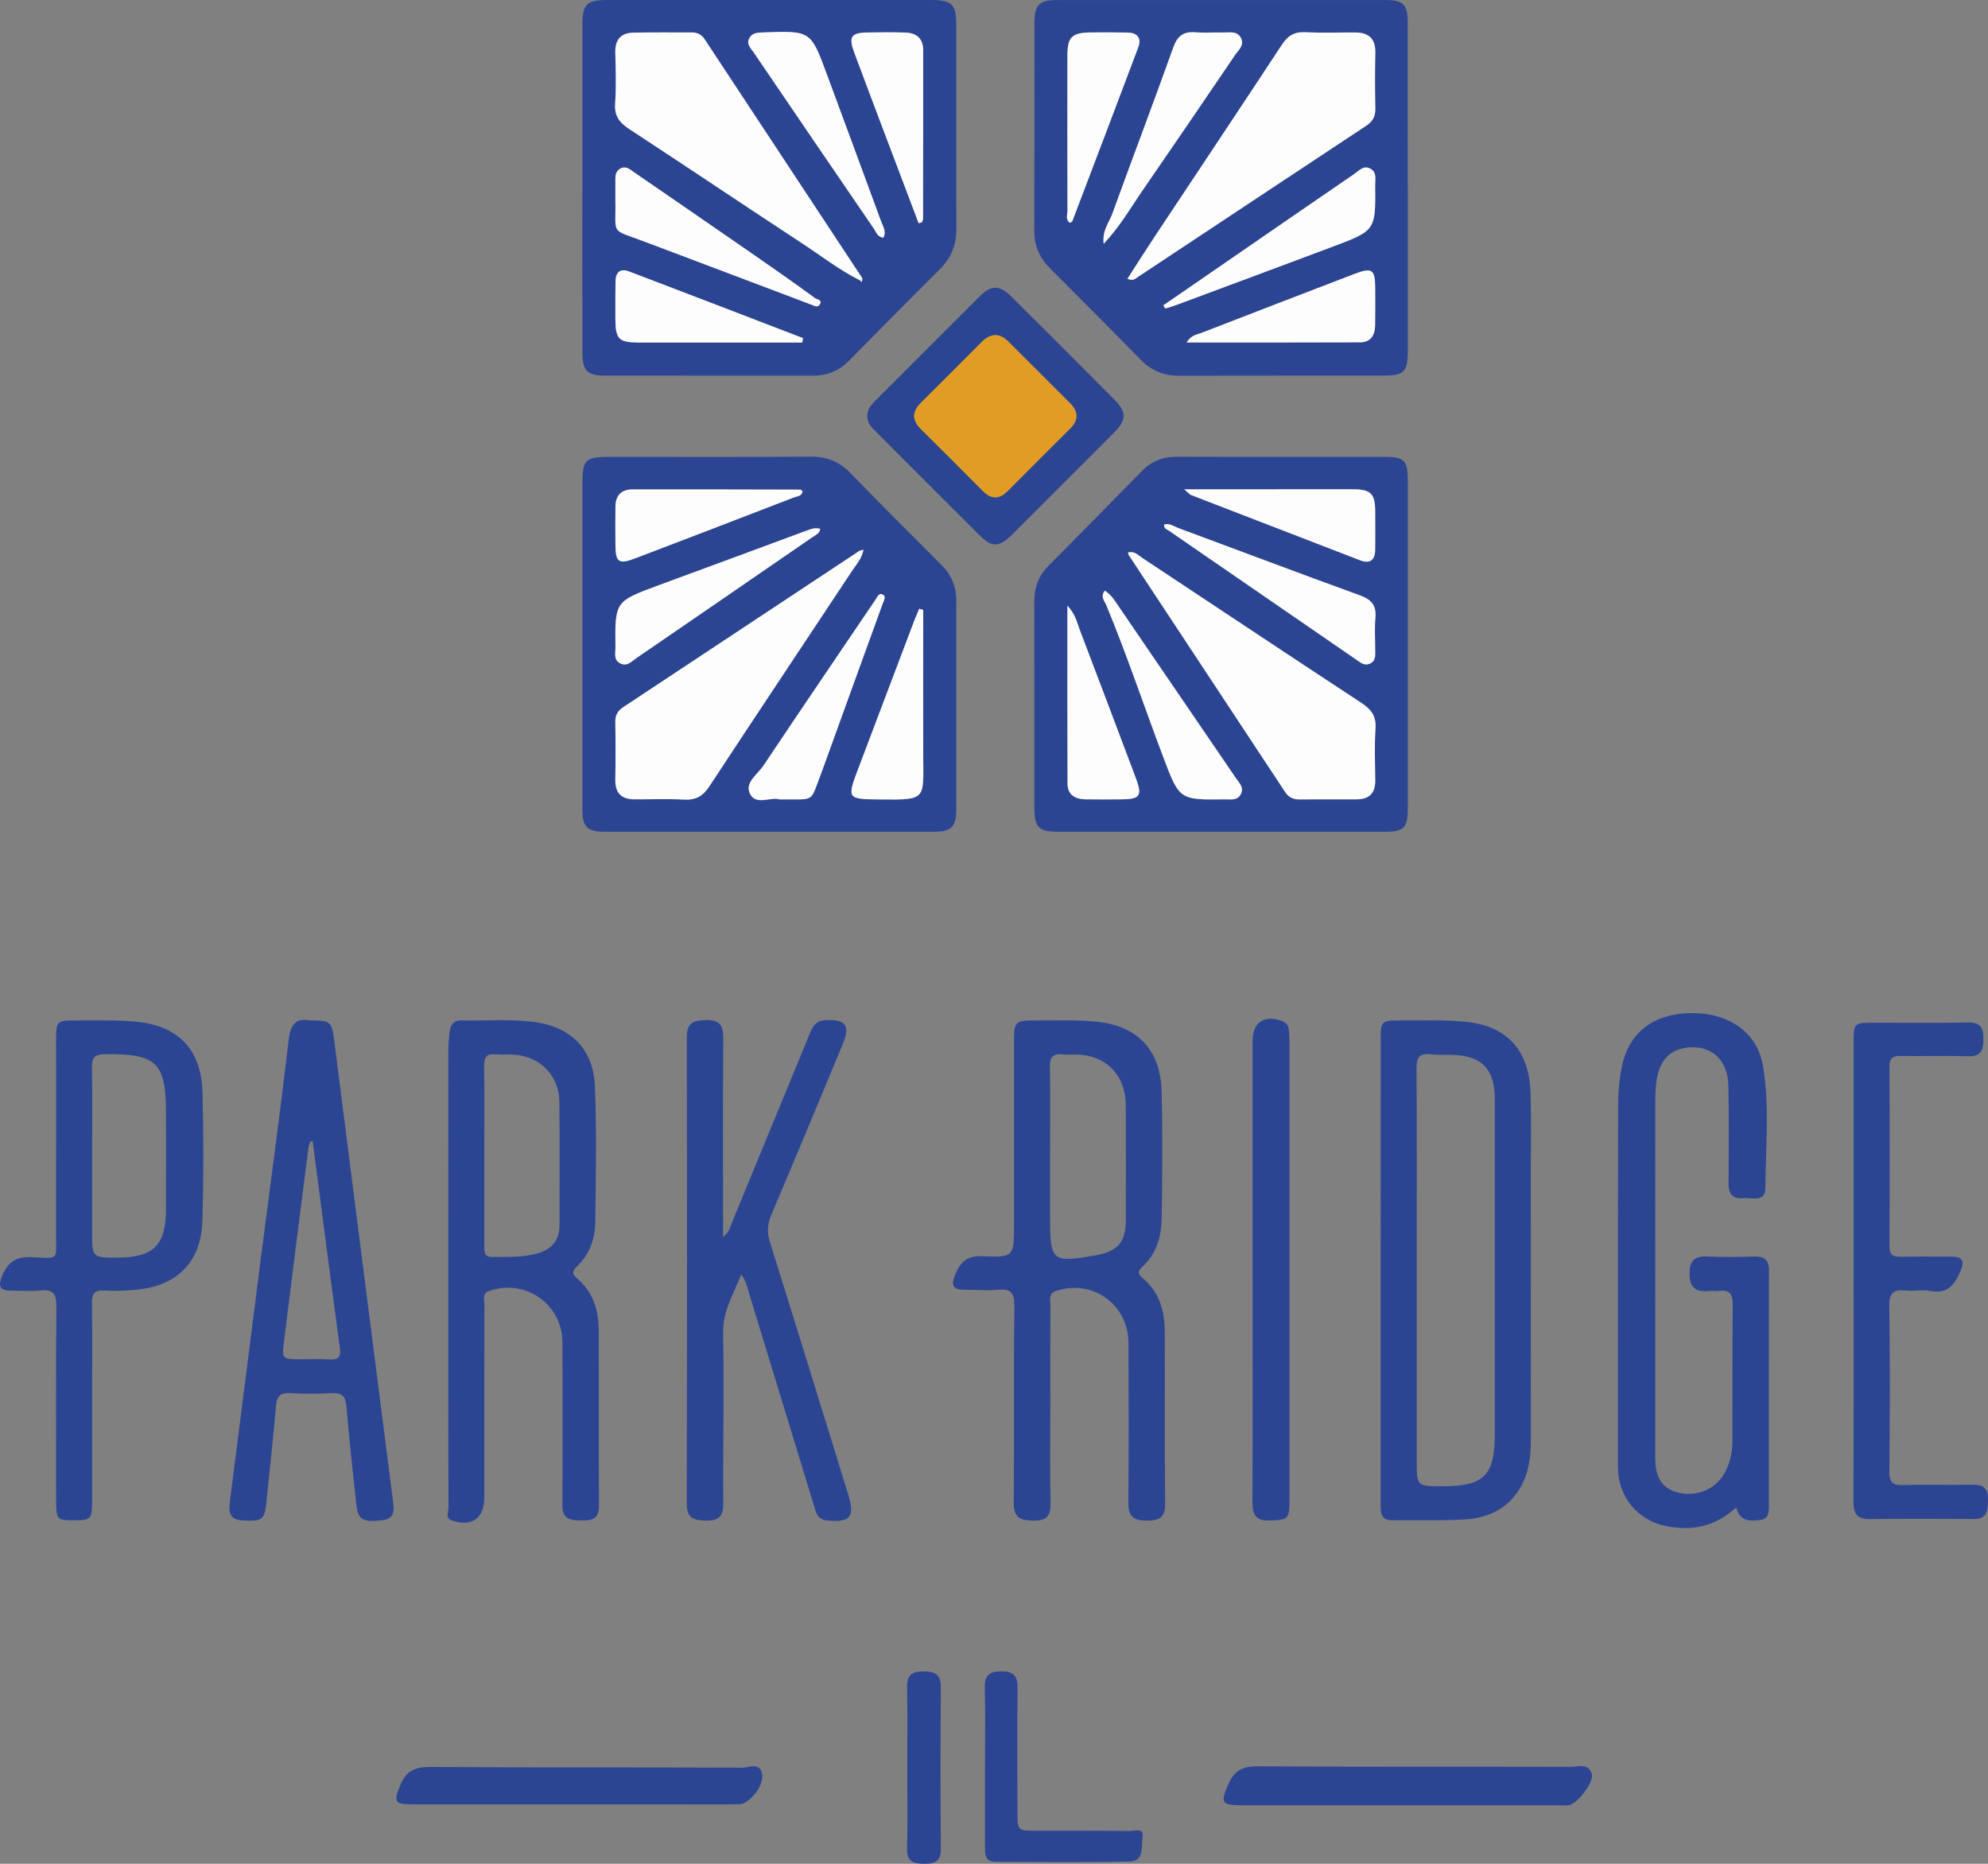 <?xml version="1.0" encoding="UTF-8"?> <svg xmlns="http://www.w3.org/2000/svg" xmlns:xlink="http://www.w3.org/1999/xlink" width="122.318" height="114.671" viewBox="0 0 122.318 114.671"><rect x="0" y="0" width="122.318" height="114.671" fill="#808080" stroke="none"/><defs><clipPath id="clip-0"><path clip-rule="nonzero" d="M 114 62 L 122.316 62 L 122.316 94 L 114 94 Z M 114 62 "></path></clipPath><clipPath id="clip-1"><path clip-rule="nonzero" d="M 60 102 L 71 102 L 71 114.672 L 60 114.672 Z M 60 102 "></path></clipPath><clipPath id="clip-2"><path clip-rule="nonzero" d="M 55 102 L 58 102 L 58 114.672 L 55 114.672 Z M 55 102 "></path></clipPath></defs><path fill-rule="nonzero" fill="rgb(17.299%, 27.1%, 57.599%)" fill-opacity="1" d="M 49.379 30.227 C 49.324 30.184 49.285 30.125 49.242 30.125 C 45.789 30.117 42.336 30.105 38.883 30.113 C 38.227 30.117 37.875 30.496 37.867 31.164 C 37.859 31.957 37.859 32.75 37.867 33.547 C 37.875 34.594 38.082 34.738 39.078 34.355 C 42.332 33.113 45.586 31.867 48.836 30.609 C 49.039 30.531 49.336 30.543 49.379 30.227 M 56.805 37.531 C 56.723 37.504 56.641 37.48 56.559 37.453 C 56.449 37.723 56.328 37.984 56.227 38.258 C 55.098 41.227 53.977 44.199 52.852 47.172 C 52.09 49.184 52.09 49.164 54.207 49.188 C 56.992 49.215 56.816 49.199 56.805 46.586 C 56.793 43.566 56.805 40.547 56.805 37.531 M 50.465 32.535 C 50.234 32.477 50.031 32.496 49.793 32.586 C 46.695 33.742 43.59 34.875 40.488 36.02 C 37.836 37.004 37.836 37.012 37.871 39.832 C 37.875 40.18 37.738 40.602 38.168 40.816 C 38.582 41.027 38.855 40.699 39.148 40.496 C 42.762 38.02 46.371 35.539 49.98 33.055 C 50.176 32.922 50.426 32.832 50.465 32.535 M 47.965 49.184 C 50.227 49.152 49.793 49.477 50.566 47.461 C 50.656 47.23 50.738 47.004 50.824 46.773 C 51.984 43.555 53.145 40.34 54.316 37.125 C 54.395 36.918 54.535 36.688 54.309 36.578 C 54.078 36.461 53.973 36.734 53.855 36.914 C 51.562 40.309 49.25 43.691 46.977 47.102 C 46.621 47.633 45.824 48.141 46.133 48.809 C 46.492 49.594 47.414 49.008 47.965 49.184 M 53.129 33.82 C 52.965 33.871 52.898 33.875 52.852 33.91 C 48.02 37.105 43.188 40.309 38.355 43.504 C 38.016 43.727 37.852 43.996 37.859 44.41 C 37.879 45.605 37.879 46.801 37.859 48 C 37.852 48.812 38.258 49.18 39.043 49.18 C 40.055 49.184 41.066 49.141 42.078 49.199 C 42.805 49.238 43.25 48.988 43.652 48.371 C 46.562 43.938 49.512 39.527 52.438 35.105 C 52.68 34.734 53.012 34.398 53.129 33.82 M 35.832 39.566 C 35.832 36.289 35.828 33.008 35.832 29.73 C 35.832 28.293 36.023 28.109 37.492 28.109 C 41.625 28.109 45.762 28.125 49.895 28.098 C 50.887 28.09 51.656 28.41 52.344 29.121 C 54.172 31.012 56.035 32.875 57.902 34.734 C 58.531 35.355 58.84 36.074 58.84 36.949 C 58.836 41.238 58.84 45.523 58.836 49.812 C 58.832 50.879 58.531 51.176 57.465 51.176 C 50.727 51.18 43.988 51.18 37.25 51.176 C 36.117 51.176 35.836 50.902 35.832 49.766 C 35.828 46.367 35.832 42.965 35.832 39.566 "></path><path fill-rule="nonzero" fill="rgb(17.299%, 27.1%, 57.599%)" fill-opacity="1" d="M 49.359 21.074 C 49.379 20.984 49.395 20.895 49.41 20.805 C 45.84 19.434 42.273 18.055 38.699 16.699 C 38.164 16.496 37.875 16.754 37.871 17.316 C 37.859 18.082 37.863 18.848 37.863 19.617 C 37.871 20.867 38.066 21.07 39.293 21.074 C 42.141 21.078 44.992 21.074 47.844 21.074 Z M 56.52 13.727 L 56.719 13.684 C 56.746 13.605 56.793 13.531 56.793 13.453 C 56.801 9.996 56.801 6.543 56.801 3.09 C 56.801 2.367 56.391 2.027 55.711 2.004 C 54.918 1.98 54.121 1.984 53.328 2 C 52.371 2.02 52.207 2.277 52.551 3.207 C 53.145 4.809 53.754 6.406 54.355 8.008 C 55.078 9.914 55.797 11.82 56.52 13.727 M 37.863 12.273 C 37.91 14.531 37.496 14.047 39.703 14.883 C 43.105 16.176 46.52 17.449 49.926 18.746 C 50.148 18.832 50.332 18.949 50.461 18.695 C 50.586 18.441 50.262 18.426 50.164 18.355 C 48.852 17.402 47.527 16.469 46.191 15.547 C 43.801 13.891 41.402 12.242 39.008 10.594 C 38.758 10.422 38.52 10.191 38.176 10.367 C 37.844 10.543 37.863 10.859 37.863 11.168 C 37.863 11.535 37.863 11.906 37.863 12.273 M 54.355 14.617 C 54.551 14.23 54.316 13.906 54.195 13.582 C 53.094 10.57 51.98 7.559 50.867 4.551 C 49.883 1.891 49.879 1.891 47.008 1.996 C 46.664 2.008 46.312 1.992 46.113 2.332 C 45.895 2.711 46.199 2.969 46.379 3.234 C 48.836 6.852 51.301 10.465 53.77 14.074 C 53.914 14.281 53.988 14.594 54.355 14.617 M 52.914 17.25 C 52.957 17.281 52.996 17.316 53.039 17.352 C 53.043 17.277 53.051 17.199 53.059 17.125 C 49.82 12.215 46.582 7.309 43.344 2.398 C 43.156 2.117 42.895 1.996 42.566 1.996 C 41.371 2 40.176 1.984 38.98 2.008 C 38.195 2.023 37.836 2.453 37.859 3.254 C 37.887 4.297 37.918 5.34 37.848 6.379 C 37.797 7.133 38.105 7.539 38.707 7.93 C 42.27 10.262 45.805 12.645 49.363 14.98 C 50.539 15.75 51.652 16.617 52.914 17.25 M 35.832 11.5 C 35.832 8.191 35.828 4.879 35.832 1.57 C 35.832 0.25 36.078 0.004 37.375 0 C 44.023 0 50.672 0 57.32 0 C 58.562 0.004 58.836 0.266 58.836 1.508 C 58.84 5.707 58.828 9.902 58.844 14.102 C 58.848 15.086 58.512 15.879 57.824 16.566 C 55.961 18.426 54.102 20.297 52.258 22.176 C 51.641 22.805 50.918 23.113 50.043 23.113 C 45.754 23.109 41.465 23.117 37.176 23.109 C 36.133 23.105 35.836 22.793 35.836 21.703 C 35.824 18.301 35.832 14.898 35.832 11.5 "></path><path fill-rule="nonzero" fill="rgb(17.299%, 27.1%, 57.599%)" fill-opacity="1" d="M 73.016 21.07 C 76.656 21.07 80.172 21.078 83.684 21.062 C 84.316 21.062 84.602 20.637 84.609 20.035 C 84.621 19.27 84.617 18.504 84.613 17.738 C 84.609 16.562 84.426 16.438 83.312 16.863 C 80.168 18.07 77.027 19.277 73.887 20.496 C 73.613 20.598 73.285 20.621 73.016 21.07 M 65.809 13.703 C 65.871 13.672 65.957 13.66 65.973 13.625 C 67.332 10.055 68.691 6.484 70.035 2.91 C 70.246 2.34 69.98 2.02 69.383 2.004 C 68.617 1.988 67.855 1.988 67.09 2 C 65.953 2.012 65.676 2.285 65.676 3.406 C 65.672 6.586 65.668 9.766 65.68 12.945 C 65.68 13.195 65.551 13.488 65.809 13.703 M 71.578 18.785 C 71.617 18.852 71.66 18.918 71.699 18.984 C 71.953 18.902 72.211 18.828 72.461 18.734 C 75.641 17.551 78.824 16.367 82 15.176 C 84.641 14.184 84.641 14.176 84.609 11.363 C 84.605 11.008 84.727 10.594 84.312 10.375 C 83.895 10.152 83.621 10.5 83.336 10.695 C 80.184 12.855 77.035 15.027 73.891 17.195 C 73.117 17.727 72.348 18.254 71.578 18.785 M 67.906 15 C 68.934 13.906 69.559 12.793 70.277 11.75 C 72.191 8.973 74.09 6.188 75.984 3.395 C 76.195 3.086 76.582 2.789 76.352 2.336 C 76.125 1.887 75.668 2.008 75.285 2 C 74.703 1.988 74.117 2.031 73.535 1.988 C 72.812 1.93 72.441 2.215 72.191 2.918 C 70.965 6.348 69.672 9.754 68.426 13.18 C 68.238 13.703 67.812 14.16 67.906 15 M 69.367 17.152 C 69.727 17.316 69.887 17.125 70.047 17.02 C 74.727 13.922 79.395 10.82 84.074 7.727 C 84.48 7.461 84.633 7.137 84.621 6.656 C 84.598 5.523 84.594 4.391 84.621 3.258 C 84.641 2.398 84.234 2.008 83.41 2 C 82.367 1.992 81.324 2.031 80.285 1.984 C 79.617 1.953 79.227 2.215 78.863 2.762 C 76.273 6.707 73.652 10.629 71.043 14.562 C 70.48 15.41 69.934 16.277 69.367 17.152 M 86.617 11.578 C 86.617 14.945 86.617 18.316 86.617 21.688 C 86.613 22.844 86.363 23.109 85.223 23.109 C 80.992 23.117 76.766 23.105 72.535 23.117 C 71.594 23.117 70.828 22.797 70.164 22.113 C 68.324 20.23 66.461 18.367 64.598 16.504 C 63.961 15.863 63.633 15.125 63.637 14.207 C 63.648 9.945 63.641 5.688 63.645 1.43 C 63.645 0.297 63.926 0.004 65.047 0.004 C 71.785 0 78.527 0 85.266 0.004 C 86.34 0.004 86.613 0.285 86.613 1.375 C 86.617 4.777 86.617 8.176 86.617 11.578 "></path><path fill-rule="nonzero" fill="rgb(17.299%, 27.1%, 57.599%)" fill-opacity="1" d="M 72.867 30.105 C 73.152 30.348 73.207 30.43 73.285 30.457 C 76.746 31.797 80.203 33.133 83.664 34.465 C 84.293 34.707 84.609 34.473 84.613 33.809 C 84.617 33.012 84.621 32.215 84.613 31.418 C 84.602 30.387 84.336 30.113 83.297 30.105 C 81.703 30.098 80.109 30.105 78.516 30.105 C 76.719 30.105 74.922 30.105 72.867 30.105 M 65.676 37.262 C 65.676 41.082 65.668 44.648 65.684 48.219 C 65.684 48.906 66.156 49.168 66.785 49.18 C 67.52 49.191 68.254 49.188 68.988 49.184 C 70.148 49.176 70.297 48.965 69.887 47.875 C 68.734 44.812 67.578 41.75 66.414 38.695 C 66.258 38.277 66.18 37.816 65.676 37.262 M 71.625 32.277 C 71.602 32.531 71.816 32.578 71.953 32.672 C 73.539 33.77 75.129 34.859 76.715 35.953 C 78.961 37.496 81.199 39.039 83.445 40.582 C 83.691 40.75 83.934 40.984 84.277 40.836 C 84.672 40.66 84.613 40.297 84.613 39.961 C 84.617 39.32 84.566 38.672 84.625 38.035 C 84.699 37.27 84.41 36.895 83.676 36.629 C 79.934 35.277 76.215 33.863 72.488 32.484 C 72.215 32.383 71.953 32.172 71.625 32.277 M 67.98 36.344 C 67.68 36.695 67.961 36.98 68.059 37.211 C 69.336 40.285 70.387 43.441 71.562 46.555 C 72.566 49.215 72.555 49.219 75.367 49.184 C 75.723 49.176 76.133 49.273 76.344 48.859 C 76.559 48.449 76.242 48.168 76.039 47.875 C 73.648 44.359 71.25 40.852 68.852 37.344 C 68.605 36.98 68.383 36.594 67.98 36.344 M 69.406 33.992 C 69.43 34.086 69.43 34.121 69.445 34.145 C 72.652 39.004 75.863 43.863 79.07 48.727 C 79.273 49.031 79.539 49.188 79.914 49.184 C 81.109 49.176 82.305 49.188 83.5 49.18 C 84.25 49.172 84.621 48.789 84.617 48.031 C 84.605 46.957 84.562 45.879 84.633 44.812 C 84.68 44.059 84.371 43.648 83.773 43.254 C 79.262 40.293 74.773 37.297 70.27 34.32 C 70.031 34.164 69.824 33.891 69.406 33.992 M 86.617 39.762 C 86.617 43.102 86.617 46.438 86.617 49.777 C 86.613 50.938 86.375 51.176 85.215 51.176 C 78.508 51.18 71.797 51.18 65.09 51.176 C 63.91 51.176 63.645 50.902 63.641 49.703 C 63.637 45.477 63.648 41.25 63.637 37.02 C 63.633 36.145 63.898 35.422 64.527 34.793 C 66.453 32.867 68.355 30.914 70.266 28.973 C 70.855 28.371 71.555 28.098 72.41 28.102 C 76.699 28.121 80.984 28.105 85.273 28.109 C 86.379 28.113 86.613 28.352 86.617 29.469 C 86.621 32.898 86.617 36.328 86.617 39.762 "></path><path fill-rule="nonzero" fill="rgb(17.299%, 27.1%, 57.599%)" fill-opacity="1" d="M 64.609 71.074 L 64.609 74.938 C 64.609 77.613 64.734 77.715 67.43 77.23 C 68.789 76.984 69.266 76.43 69.27 75.047 C 69.273 72.684 69.281 70.324 69.266 67.969 C 69.254 66.273 68.191 65.07 66.578 64.902 C 66.184 64.863 65.777 64.914 65.383 64.871 C 64.773 64.805 64.586 65.055 64.598 65.652 C 64.629 67.461 64.609 69.27 64.609 71.074 M 64.625 86.43 C 64.625 88.449 64.594 90.477 64.637 92.496 C 64.652 93.305 64.363 93.57 63.566 93.559 C 62.789 93.547 62.367 93.391 62.375 92.488 C 62.406 88.445 62.363 84.398 62.41 80.352 C 62.418 79.516 62.172 79.277 61.379 79.355 C 60.711 79.422 60.031 79.352 59.355 79.355 C 58.566 79.363 58.512 79.027 58.789 78.371 C 59.117 77.605 59.543 77.254 60.449 77.289 C 62.387 77.371 62.391 77.316 62.391 75.336 C 62.391 71.566 62.387 67.793 62.391 64.023 C 62.391 62.871 62.48 62.777 63.66 62.785 C 64.914 62.793 66.176 62.738 67.422 62.855 C 70.016 63.102 71.418 64.613 71.477 67.211 C 71.531 69.785 71.516 72.359 71.477 74.934 C 71.461 76.059 71.172 77.129 70.297 77.934 C 70 78.203 69.988 78.371 70.316 78.645 C 71.336 79.496 71.66 80.668 71.668 81.934 C 71.684 85.461 71.652 88.984 71.688 92.512 C 71.695 93.34 71.371 93.555 70.598 93.559 C 69.797 93.562 69.418 93.348 69.426 92.477 C 69.457 89.195 69.441 85.914 69.434 82.637 C 69.43 80.25 67.227 78.68 64.969 79.43 C 64.5 79.586 64.629 79.961 64.629 80.266 C 64.617 82.32 64.625 84.375 64.625 86.43 "></path><path fill-rule="nonzero" fill="rgb(17.299%, 27.1%, 57.599%)" fill-opacity="1" d="M 106.828 92.742 C 105.496 93.969 104.062 94.203 102.508 93.895 C 100.766 93.551 99.555 92.074 99.551 90.301 C 99.551 82.852 99.543 75.406 99.562 67.957 C 99.562 67.164 99.641 66.359 99.801 65.586 C 100.242 63.465 101.816 62.32 104.168 62.332 C 106.414 62.344 108.133 63.547 108.473 65.582 C 108.891 68.07 108.633 70.598 108.621 73.109 C 108.613 74.004 107.766 73.668 107.242 73.719 C 106.621 73.781 106.352 73.461 106.355 72.844 C 106.363 70.82 106.383 68.797 106.344 66.777 C 106.316 65.234 105.301 64.309 103.891 64.445 C 102.898 64.539 102.266 65.078 102.012 66.051 C 101.832 66.738 101.848 67.449 101.848 68.152 C 101.844 75.324 101.844 82.496 101.844 89.672 C 101.844 90.852 102.223 91.5 103.07 91.781 C 104.133 92.137 105.316 91.77 105.945 90.887 C 106.426 90.211 106.59 89.43 106.594 88.625 C 106.605 85.832 106.582 83.043 106.613 80.254 C 106.617 79.617 106.414 79.344 105.77 79.426 C 105.559 79.453 105.34 79.41 105.129 79.434 C 104.32 79.512 103.945 79.203 103.953 78.344 C 103.957 77.523 104.312 77.27 105.082 77.305 C 106.031 77.352 106.984 77.34 107.93 77.309 C 108.547 77.289 108.84 77.516 108.84 78.152 C 108.832 82.996 108.836 87.84 108.836 92.684 C 108.836 93.066 108.805 93.457 108.316 93.516 C 107.691 93.594 107.059 93.641 106.828 92.742 "></path><path fill-rule="nonzero" fill="rgb(17.299%, 27.1%, 57.599%)" fill-opacity="1" d="M 29.797 71.043 C 29.797 72.91 29.801 74.781 29.797 76.648 C 29.797 76.996 29.762 77.34 30.281 77.336 C 31.23 77.324 32.184 77.379 33.109 77.105 C 33.973 76.848 34.434 76.285 34.426 75.352 C 34.418 72.84 34.441 70.328 34.418 67.812 C 34.402 66.211 33.285 65.031 31.691 64.895 C 31.297 64.859 30.891 64.91 30.5 64.871 C 29.906 64.809 29.781 65.078 29.789 65.617 C 29.816 67.426 29.797 69.234 29.797 71.043 M 27.582 78.52 C 27.582 73.922 27.582 69.324 27.586 64.727 C 27.586 64.297 27.617 63.867 27.672 63.445 C 27.719 63.035 27.93 62.77 28.395 62.781 C 29.863 62.816 31.34 62.684 32.805 62.871 C 35.117 63.16 36.52 64.531 36.605 66.863 C 36.715 69.648 36.66 72.441 36.625 75.23 C 36.613 76.234 36.273 77.164 35.531 77.887 C 35.234 78.176 35.145 78.355 35.52 78.672 C 36.48 79.48 36.828 80.59 36.836 81.793 C 36.855 85.41 36.828 89.027 36.855 92.645 C 36.859 93.426 36.473 93.559 35.82 93.547 C 35.156 93.539 34.594 93.535 34.602 92.617 C 34.621 89.273 34.613 85.934 34.605 82.594 C 34.602 80.246 32.328 78.656 30.105 79.426 C 29.629 79.59 29.809 79.98 29.805 80.277 C 29.793 84.23 29.797 88.188 29.797 92.141 C 29.797 93.414 29.031 93.965 27.812 93.555 C 27.383 93.41 27.594 93.035 27.594 92.773 C 27.578 88.023 27.582 83.27 27.582 78.52 "></path><path fill-rule="nonzero" fill="rgb(17.299%, 27.1%, 57.599%)" fill-opacity="1" d="M 87.168 78.176 L 87.168 89.855 C 87.168 91.445 87.168 91.445 88.766 91.445 C 91.312 91.441 91.973 90.781 91.973 88.23 C 91.973 81.52 91.973 74.805 91.973 68.094 C 91.973 67.785 91.977 67.48 91.953 67.176 C 91.836 65.809 91.199 65.105 89.848 64.938 C 89.242 64.863 88.621 64.934 88.012 64.867 C 87.293 64.789 87.152 65.105 87.156 65.766 C 87.184 69.902 87.168 74.039 87.168 78.176 M 84.949 78.219 C 84.949 73.469 84.949 68.723 84.953 63.973 C 84.953 62.824 84.992 62.777 86.145 62.785 C 87.461 62.793 88.785 62.742 90.094 62.859 C 92.68 63.086 94.074 64.578 94.168 67.184 C 94.227 68.742 94.188 70.305 94.188 71.867 C 94.191 77.445 94.188 83.023 94.191 88.598 C 94.191 89.656 94.059 90.684 93.5 91.602 C 92.73 92.863 91.508 93.41 90.105 93.488 C 88.641 93.574 87.164 93.516 85.695 93.539 C 84.895 93.551 84.949 93.004 84.949 92.469 C 84.953 87.719 84.949 82.969 84.949 78.219 "></path><path fill-rule="nonzero" fill="rgb(17.299%, 27.1%, 57.599%)" fill-opacity="1" d="M 45.602 78.418 C 45.125 79.641 44.469 80.664 44.492 82.008 C 44.555 85.5 44.477 88.996 44.5 92.492 C 44.508 93.293 44.242 93.566 43.438 93.559 C 42.668 93.547 42.254 93.41 42.254 92.5 C 42.277 82.938 42.277 73.375 42.258 63.812 C 42.254 62.891 42.707 62.781 43.461 62.762 C 44.293 62.746 44.504 63.102 44.5 63.867 C 44.473 67.605 44.488 71.348 44.488 75.086 L 44.488 76.113 C 44.883 75.793 44.938 75.457 45.059 75.164 C 46.648 71.316 48.234 67.465 49.816 63.613 C 50 63.172 50.172 62.805 50.762 62.77 C 52.035 62.699 52.34 63.078 51.844 64.266 C 50.387 67.77 48.93 71.277 47.445 74.773 C 47.203 75.348 47.191 75.852 47.379 76.441 C 49 81.613 50.594 86.793 52.195 91.969 C 52.621 93.348 52.305 93.691 50.883 93.547 C 50.25 93.48 50.199 93.016 50.07 92.594 C 48.758 88.316 47.461 84.043 46.148 79.77 C 46.02 79.348 45.961 78.891 45.602 78.418 "></path><path fill-rule="nonzero" fill="rgb(17.299%, 27.1%, 57.599%)" fill-opacity="1" d="M 19.238 70.223 C 19.188 70.227 19.141 70.227 19.09 70.23 C 19.051 70.371 18.988 70.512 18.973 70.656 C 18.469 74.605 17.965 78.551 17.477 82.504 C 17.336 83.629 17.355 83.629 18.527 83.633 C 19.109 83.633 19.695 83.605 20.273 83.641 C 20.785 83.668 20.988 83.531 20.914 82.969 C 20.344 78.723 19.793 74.473 19.238 70.223 M 19.039 62.781 C 20.363 62.781 20.414 62.84 20.57 64.066 C 21.77 73.488 22.969 82.906 24.176 92.324 C 24.25 92.91 24.316 93.449 23.496 93.539 C 22.316 93.664 22.027 93.516 21.926 92.574 C 21.703 90.566 21.488 88.555 21.316 86.543 C 21.266 85.922 21.055 85.68 20.418 85.715 C 19.562 85.762 18.699 85.762 17.848 85.715 C 17.262 85.684 17.035 85.883 16.984 86.473 C 16.805 88.516 16.586 90.555 16.371 92.598 C 16.273 93.516 16.066 93.617 14.902 93.543 C 14.078 93.492 14.07 92.977 14.145 92.383 C 14.777 87.402 15.41 82.418 16.047 77.438 C 16.625 72.941 17.238 68.449 17.766 63.949 C 17.879 62.969 18.262 62.637 19.039 62.781 "></path><path fill-rule="nonzero" fill="rgb(17.299%, 27.1%, 57.599%)" fill-opacity="1" d="M 5.668 71.125 L 5.668 75.809 C 5.668 77.387 5.668 77.387 7.285 77.375 C 9.445 77.359 10.203 76.605 10.211 74.43 C 10.223 72.473 10.215 70.512 10.215 68.555 C 10.215 65.359 9.656 64.832 6.461 64.859 C 5.793 64.867 5.645 65.094 5.656 65.711 C 5.691 67.516 5.668 69.32 5.668 71.125 M 5.668 86.492 C 5.668 88.391 5.668 90.293 5.668 92.191 C 5.668 93.488 5.625 93.539 4.535 93.539 C 3.477 93.535 3.453 93.504 3.453 92.152 C 3.449 88.23 3.434 84.309 3.469 80.391 C 3.473 79.652 3.309 79.312 2.512 79.398 C 1.938 79.461 1.352 79.406 0.77 79.414 C 0.07 79.422 -0.184 79.227 0.141 78.477 C 0.5 77.641 0.992 77.305 1.953 77.348 C 3.695 77.422 3.441 77.598 3.449 75.859 C 3.461 71.91 3.449 67.957 3.453 64.004 C 3.453 62.812 3.48 62.777 4.711 62.785 C 5.906 62.793 7.105 62.75 8.293 62.852 C 10.949 63.078 12.379 64.543 12.457 67.188 C 12.527 69.824 12.531 72.461 12.453 75.094 C 12.375 77.668 10.898 79.133 8.312 79.363 C 7.672 79.422 7.027 79.434 6.387 79.402 C 5.812 79.375 5.652 79.602 5.66 80.148 C 5.684 82.266 5.668 84.379 5.668 86.492 "></path><g clip-path="url(#clip-0)"><path fill-rule="nonzero" fill="rgb(17.299%, 27.1%, 57.599%)" fill-opacity="1" d="M 114.051 78.113 C 114.051 73.457 114.047 68.801 114.051 64.141 C 114.051 62.941 114.07 62.926 115.301 62.926 C 117.23 62.926 119.16 62.949 121.09 62.91 C 121.84 62.898 122.039 63.219 122.035 63.902 C 122.035 64.586 121.922 65.016 121.086 64.988 C 119.711 64.945 118.332 64.992 116.953 64.969 C 116.453 64.961 116.25 65.094 116.254 65.637 C 116.277 69.312 116.277 72.988 116.254 76.664 C 116.254 77.215 116.48 77.336 116.969 77.324 C 118.008 77.301 119.051 77.32 120.094 77.316 C 120.758 77.312 120.883 77.59 120.633 78.184 C 120.281 79.012 119.859 79.621 118.801 79.43 C 118.297 79.336 117.758 79.453 117.242 79.402 C 116.508 79.328 116.234 79.539 116.246 80.344 C 116.293 83.742 116.281 87.145 116.25 90.543 C 116.246 91.191 116.441 91.391 117.082 91.371 C 118.52 91.332 119.961 91.379 121.402 91.352 C 122.078 91.34 122.332 91.617 122.316 92.281 C 122.305 92.918 122.285 93.465 121.434 93.457 C 119.289 93.445 117.145 93.441 115 93.461 C 114.203 93.469 114.039 93.059 114.039 92.359 C 114.059 87.609 114.051 82.859 114.051 78.113 "></path></g><path fill-rule="nonzero" fill="rgb(17.299%, 27.1%, 57.599%)" fill-opacity="1" d="M 61.219 30.602 C 61.547 30.598 61.789 30.422 62.012 30.199 C 63.285 28.922 64.559 27.641 65.84 26.371 C 66.387 25.828 66.348 25.312 65.816 24.785 C 64.559 23.535 63.305 22.281 62.051 21.023 C 61.48 20.449 60.93 20.512 60.383 21.062 C 59.152 22.297 57.926 23.535 56.684 24.758 C 56.113 25.32 56.094 25.84 56.672 26.41 C 57.934 27.656 59.184 28.914 60.438 30.172 C 60.656 30.391 60.887 30.586 61.219 30.602 M 53.367 25.617 C 53.34 25.203 53.582 24.934 53.844 24.668 C 55.992 22.523 58.133 20.371 60.281 18.234 C 61.004 17.52 61.5 17.527 62.242 18.262 C 64.352 20.355 66.453 22.457 68.547 24.566 C 69.324 25.348 69.324 25.832 68.566 26.594 C 66.469 28.703 64.367 30.805 62.262 32.898 C 61.465 33.691 61.031 33.695 60.254 32.918 C 58.125 30.797 56.004 28.672 53.883 26.547 C 53.621 26.285 53.352 26.031 53.367 25.617 "></path><path fill-rule="nonzero" fill="rgb(17.299%, 27.1%, 57.599%)" fill-opacity="1" d="M 77.07 78.105 C 77.07 73.418 77.07 68.734 77.07 64.051 C 77.07 62.898 77.77 62.426 78.867 62.816 C 79.125 62.91 79.277 63.082 79.301 63.348 C 79.324 63.594 79.34 63.836 79.34 64.082 C 79.34 73.484 79.344 82.883 79.34 92.285 C 79.34 93.477 79.25 93.516 78.102 93.551 C 77.262 93.578 77.059 93.188 77.062 92.438 C 77.082 87.66 77.07 82.883 77.07 78.105 "></path><path fill-rule="nonzero" fill="rgb(17.299%, 27.1%, 57.599%)" fill-opacity="1" d="M 86.141 111.074 C 82.895 111.074 79.652 111.078 76.406 111.074 C 75.137 111.07 75.078 110.902 75.582 109.766 C 75.941 108.949 76.438 108.672 77.336 108.676 C 83.762 108.715 90.191 108.691 96.617 108.707 C 97.086 108.711 97.738 108.438 97.945 109.156 C 98.086 109.656 97.02 111.023 96.516 111.07 C 96.301 111.09 96.086 111.074 95.871 111.074 C 92.629 111.074 89.383 111.074 86.141 111.074 "></path><path fill-rule="nonzero" fill="rgb(17.299%, 27.1%, 57.599%)" fill-opacity="1" d="M 35.285 111.016 C 31.973 111.016 28.664 111.02 25.355 111.016 C 24.262 111.012 24.215 110.848 24.629 109.832 C 24.988 108.953 25.531 108.711 26.461 108.715 C 32.863 108.758 39.27 108.73 45.672 108.758 C 46.098 108.758 46.82 108.379 46.902 109.238 C 46.969 109.93 46.078 111 45.488 111.012 C 44.23 111.027 42.973 111.016 41.719 111.016 C 39.574 111.016 37.43 111.016 35.285 111.016 "></path><g clip-path="url(#clip-1)"><path fill-rule="nonzero" fill="rgb(17.299%, 27.1%, 57.599%)" fill-opacity="1" d="M 60.605 108.707 C 60.605 107.086 60.633 105.461 60.594 103.84 C 60.578 103.074 60.867 102.832 61.621 102.832 C 62.406 102.828 62.617 103.156 62.609 103.883 C 62.582 106.391 62.598 108.902 62.602 111.41 C 62.602 112.641 62.602 112.641 63.789 112.641 C 65.688 112.645 67.586 112.633 69.48 112.656 C 69.785 112.66 70.402 112.434 70.305 113.008 C 70.211 113.551 70.43 114.508 69.516 114.531 C 66.762 114.594 64.008 114.555 61.254 114.551 C 60.641 114.551 60.602 114.125 60.605 113.664 C 60.609 112.012 60.605 110.359 60.605 108.707 "></path></g><g clip-path="url(#clip-2)"><path fill-rule="nonzero" fill="rgb(17.299%, 27.1%, 57.599%)" fill-opacity="1" d="M 55.824 108.848 C 55.824 107.16 55.844 105.477 55.812 103.789 C 55.801 103.059 56.117 102.84 56.812 102.836 C 57.527 102.832 57.891 103.02 57.887 103.812 C 57.863 107.121 57.859 110.43 57.887 113.738 C 57.891 114.488 57.57 114.676 56.887 114.672 C 56.191 114.668 55.785 114.547 55.809 113.719 C 55.855 112.094 55.824 110.469 55.824 108.848 "></path></g><path fill-rule="nonzero" fill="rgb(99.199%, 99.199%, 99.599%)" fill-opacity="1" d="M 53.129 33.82 C 53.012 34.398 52.68 34.734 52.438 35.105 C 49.512 39.527 46.562 43.938 43.652 48.371 C 43.25 48.988 42.805 49.238 42.078 49.195 C 41.066 49.141 40.055 49.184 39.043 49.18 C 38.258 49.18 37.852 48.812 37.859 48 C 37.879 46.801 37.879 45.605 37.859 44.41 C 37.852 43.996 38.016 43.727 38.355 43.504 C 43.188 40.309 48.02 37.105 52.852 33.91 C 52.898 33.879 52.965 33.871 53.129 33.82 "></path><path fill-rule="nonzero" fill="rgb(99.199%, 99.199%, 99.599%)" fill-opacity="1" d="M 47.965 49.184 C 47.414 49.008 46.492 49.594 46.133 48.809 C 45.824 48.141 46.621 47.633 46.977 47.102 C 49.25 43.691 51.562 40.309 53.855 36.914 C 53.973 36.734 54.078 36.461 54.309 36.578 C 54.535 36.688 54.395 36.918 54.316 37.125 C 53.145 40.34 51.984 43.555 50.82 46.773 C 50.738 47.004 50.656 47.23 50.57 47.461 C 49.793 49.477 50.227 49.152 47.965 49.184 "></path><path fill-rule="nonzero" fill="rgb(99.199%, 99.199%, 99.599%)" fill-opacity="1" d="M 50.465 32.535 C 50.426 32.832 50.176 32.922 49.98 33.055 C 46.371 35.539 42.762 38.02 39.148 40.496 C 38.855 40.699 38.582 41.027 38.164 40.816 C 37.738 40.602 37.871 40.18 37.867 39.832 C 37.836 37.012 37.836 37.004 40.488 36.023 C 43.59 34.875 46.695 33.742 49.793 32.586 C 50.031 32.496 50.234 32.477 50.465 32.535 "></path><path fill-rule="nonzero" fill="rgb(99.199%, 99.199%, 99.599%)" fill-opacity="1" d="M 56.805 37.527 C 56.805 40.547 56.793 43.566 56.805 46.586 C 56.816 49.195 56.992 49.215 54.203 49.188 C 52.09 49.164 52.09 49.184 52.852 47.172 C 53.977 44.199 55.098 41.227 56.227 38.258 C 56.328 37.984 56.449 37.723 56.559 37.453 C 56.641 37.48 56.723 37.504 56.805 37.527 "></path><path fill-rule="nonzero" fill="rgb(99.199%, 99.199%, 99.599%)" fill-opacity="1" d="M 49.379 30.227 C 49.336 30.543 49.039 30.531 48.836 30.609 C 45.586 31.867 42.332 33.113 39.078 34.355 C 38.082 34.738 37.875 34.594 37.867 33.547 C 37.859 32.75 37.859 31.957 37.867 31.164 C 37.875 30.496 38.227 30.117 38.883 30.113 C 42.336 30.105 45.789 30.117 49.242 30.125 C 49.285 30.125 49.324 30.184 49.379 30.227 "></path><path fill-rule="nonzero" fill="rgb(99.199%, 99.199%, 99.599%)" fill-opacity="1" d="M 52.914 17.25 C 51.652 16.617 50.539 15.75 49.367 14.98 C 45.805 12.645 42.27 10.266 38.707 7.934 C 38.105 7.539 37.797 7.129 37.848 6.379 C 37.918 5.344 37.887 4.293 37.859 3.254 C 37.832 2.453 38.195 2.023 38.98 2.008 C 40.176 1.984 41.371 2 42.566 1.996 C 42.895 1.996 43.156 2.117 43.344 2.398 C 46.582 7.309 49.82 12.219 53.059 17.125 Z M 52.914 17.25 "></path><path fill-rule="nonzero" fill="rgb(99.199%, 99.199%, 99.599%)" fill-opacity="1" d="M 54.355 14.617 C 53.988 14.594 53.914 14.281 53.77 14.074 C 51.301 10.465 48.836 6.852 46.379 3.234 C 46.199 2.969 45.895 2.711 46.113 2.336 C 46.312 1.992 46.664 2.008 47.008 1.992 C 49.879 1.891 49.883 1.891 50.867 4.551 C 51.98 7.559 53.094 10.57 54.199 13.582 C 54.316 13.906 54.551 14.23 54.355 14.617 "></path><path fill-rule="nonzero" fill="rgb(99.199%, 99.199%, 99.599%)" fill-opacity="1" d="M 37.863 12.273 C 37.863 11.906 37.867 11.539 37.863 11.168 C 37.863 10.859 37.844 10.543 38.176 10.367 C 38.52 10.188 38.758 10.422 39.008 10.594 C 41.406 12.242 43.801 13.891 46.195 15.547 C 47.527 16.469 48.855 17.398 50.164 18.355 C 50.262 18.426 50.586 18.441 50.461 18.695 C 50.332 18.949 50.148 18.832 49.926 18.746 C 46.523 17.449 43.105 16.176 39.699 14.883 C 37.496 14.047 37.91 14.535 37.863 12.273 "></path><path fill-rule="nonzero" fill="rgb(99.199%, 99.199%, 99.599%)" fill-opacity="1" d="M 56.52 13.727 C 55.801 11.82 55.078 9.914 54.355 8.008 C 53.75 6.406 53.145 4.809 52.551 3.207 C 52.207 2.277 52.371 2.02 53.328 2 C 54.121 1.984 54.918 1.98 55.711 2.004 C 56.391 2.027 56.801 2.367 56.801 3.09 C 56.801 6.543 56.801 9.996 56.793 13.453 C 56.793 13.531 56.746 13.605 56.723 13.684 Z M 56.52 13.727 "></path><path fill-rule="nonzero" fill="rgb(99.199%, 99.199%, 99.599%)" fill-opacity="1" d="M 49.359 21.074 L 47.844 21.074 C 44.992 21.074 42.141 21.078 39.293 21.074 C 38.066 21.07 37.871 20.867 37.863 19.617 C 37.863 18.848 37.859 18.082 37.871 17.316 C 37.875 16.754 38.164 16.496 38.699 16.699 C 42.273 18.055 45.84 19.434 49.41 20.805 C 49.395 20.895 49.379 20.984 49.359 21.074 "></path><path fill-rule="nonzero" fill="rgb(99.199%, 99.199%, 99.599%)" fill-opacity="1" d="M 53.059 17.125 C 53.051 17.199 53.043 17.273 53.035 17.352 C 52.996 17.316 52.957 17.285 52.914 17.25 Z M 53.059 17.125 "></path><path fill-rule="nonzero" fill="rgb(99.199%, 99.199%, 99.599%)" fill-opacity="1" d="M 69.371 17.152 C 69.934 16.273 70.48 15.414 71.043 14.562 C 73.652 10.629 76.273 6.707 78.867 2.762 C 79.223 2.215 79.617 1.953 80.285 1.984 C 81.324 2.031 82.367 1.992 83.41 2 C 84.234 2.008 84.641 2.398 84.621 3.258 C 84.594 4.391 84.598 5.523 84.621 6.656 C 84.633 7.137 84.48 7.461 84.074 7.727 C 79.395 10.816 74.723 13.922 70.047 17.016 C 69.887 17.125 69.727 17.316 69.371 17.152 "></path><path fill-rule="nonzero" fill="rgb(99.199%, 99.199%, 99.599%)" fill-opacity="1" d="M 67.906 15 C 67.812 14.16 68.238 13.703 68.426 13.184 C 69.672 9.754 70.965 6.348 72.191 2.918 C 72.441 2.215 72.812 1.93 73.535 1.988 C 74.117 2.031 74.703 1.984 75.285 2 C 75.668 2.008 76.125 1.887 76.352 2.336 C 76.582 2.789 76.195 3.086 75.984 3.395 C 74.09 6.188 72.191 8.973 70.277 11.75 C 69.559 12.793 68.934 13.906 67.906 15 "></path><path fill-rule="nonzero" fill="rgb(99.199%, 99.199%, 99.599%)" fill-opacity="1" d="M 71.578 18.785 C 72.348 18.254 73.121 17.727 73.891 17.195 C 77.039 15.027 80.184 12.855 83.336 10.695 C 83.621 10.5 83.895 10.152 84.312 10.375 C 84.723 10.594 84.609 11.008 84.613 11.363 C 84.641 14.176 84.641 14.184 82 15.176 C 78.824 16.367 75.641 17.551 72.461 18.734 C 72.211 18.828 71.953 18.902 71.699 18.984 C 71.66 18.918 71.617 18.852 71.578 18.785 "></path><path fill-rule="nonzero" fill="rgb(99.199%, 99.199%, 99.599%)" fill-opacity="1" d="M 65.809 13.703 C 65.551 13.488 65.68 13.195 65.68 12.945 C 65.668 9.766 65.672 6.586 65.676 3.406 C 65.676 2.285 65.953 2.012 67.09 1.996 C 67.855 1.988 68.621 1.988 69.383 2.004 C 69.98 2.02 70.246 2.344 70.035 2.91 C 68.691 6.484 67.332 10.055 65.973 13.621 C 65.957 13.66 65.875 13.676 65.809 13.703 "></path><path fill-rule="nonzero" fill="rgb(99.199%, 99.199%, 99.599%)" fill-opacity="1" d="M 73.016 21.07 C 73.285 20.621 73.613 20.598 73.887 20.496 C 77.027 19.277 80.168 18.07 83.312 16.863 C 84.426 16.438 84.609 16.562 84.613 17.738 C 84.617 18.504 84.621 19.27 84.609 20.035 C 84.602 20.637 84.316 21.062 83.684 21.062 C 80.172 21.078 76.656 21.07 73.016 21.07 "></path><path fill-rule="nonzero" fill="rgb(99.199%, 99.199%, 99.599%)" fill-opacity="1" d="M 69.406 33.992 C 69.824 33.891 70.031 34.164 70.27 34.32 C 74.773 37.301 79.262 40.293 83.773 43.254 C 84.371 43.648 84.68 44.059 84.633 44.812 C 84.562 45.879 84.605 46.957 84.617 48.031 C 84.621 48.789 84.25 49.172 83.5 49.18 C 82.305 49.188 81.109 49.176 79.914 49.184 C 79.539 49.184 79.273 49.031 79.07 48.727 C 75.863 43.863 72.652 39.008 69.445 34.145 C 69.43 34.121 69.43 34.086 69.406 33.992 "></path><path fill-rule="nonzero" fill="rgb(99.199%, 99.199%, 99.599%)" fill-opacity="1" d="M 67.98 36.344 C 68.383 36.594 68.605 36.98 68.852 37.344 C 71.25 40.852 73.648 44.363 76.043 47.875 C 76.242 48.168 76.559 48.449 76.344 48.863 C 76.133 49.273 75.723 49.176 75.367 49.18 C 72.559 49.219 72.566 49.215 71.562 46.551 C 70.387 43.441 69.336 40.285 68.059 37.211 C 67.961 36.98 67.684 36.695 67.98 36.344 "></path><path fill-rule="nonzero" fill="rgb(99.199%, 99.199%, 99.599%)" fill-opacity="1" d="M 71.625 32.277 C 71.953 32.172 72.215 32.383 72.488 32.484 C 76.215 33.863 79.934 35.277 83.672 36.629 C 84.406 36.895 84.699 37.27 84.625 38.035 C 84.566 38.672 84.617 39.32 84.613 39.965 C 84.613 40.297 84.672 40.66 84.277 40.836 C 83.934 40.984 83.691 40.75 83.445 40.582 C 81.199 39.039 78.957 37.496 76.719 35.953 C 75.129 34.859 73.539 33.77 71.953 32.672 C 71.816 32.578 71.602 32.531 71.625 32.277 "></path><path fill-rule="nonzero" fill="rgb(99.199%, 99.199%, 99.599%)" fill-opacity="1" d="M 65.676 37.262 C 66.18 37.816 66.258 38.277 66.414 38.695 C 67.578 41.75 68.734 44.812 69.887 47.875 C 70.297 48.965 70.148 49.176 68.988 49.18 C 68.254 49.188 67.52 49.191 66.785 49.18 C 66.156 49.168 65.684 48.906 65.684 48.219 C 65.668 44.652 65.676 41.082 65.676 37.262 "></path><path fill-rule="nonzero" fill="rgb(99.199%, 99.199%, 99.599%)" fill-opacity="1" d="M 72.867 30.105 C 74.922 30.105 76.719 30.105 78.516 30.105 C 80.109 30.105 81.703 30.098 83.297 30.105 C 84.336 30.113 84.602 30.387 84.613 31.418 C 84.621 32.215 84.617 33.012 84.613 33.809 C 84.609 34.473 84.293 34.707 83.664 34.465 C 80.203 33.133 76.746 31.797 73.285 30.457 C 73.207 30.43 73.152 30.348 72.867 30.105 "></path><path fill-rule="nonzero" fill="rgb(88.199%, 61.2%, 14.499%)" fill-opacity="1" d="M 61.219 30.602 C 60.887 30.586 60.656 30.391 60.434 30.172 C 59.184 28.914 57.934 27.656 56.672 26.41 C 56.094 25.84 56.113 25.316 56.684 24.758 C 57.926 23.535 59.152 22.297 60.383 21.059 C 60.934 20.508 61.48 20.449 62.051 21.023 C 63.305 22.281 64.559 23.535 65.816 24.785 C 66.348 25.312 66.387 25.828 65.84 26.371 C 64.559 27.641 63.285 28.922 62.012 30.199 C 61.789 30.422 61.547 30.598 61.219 30.602 "></path></svg> 